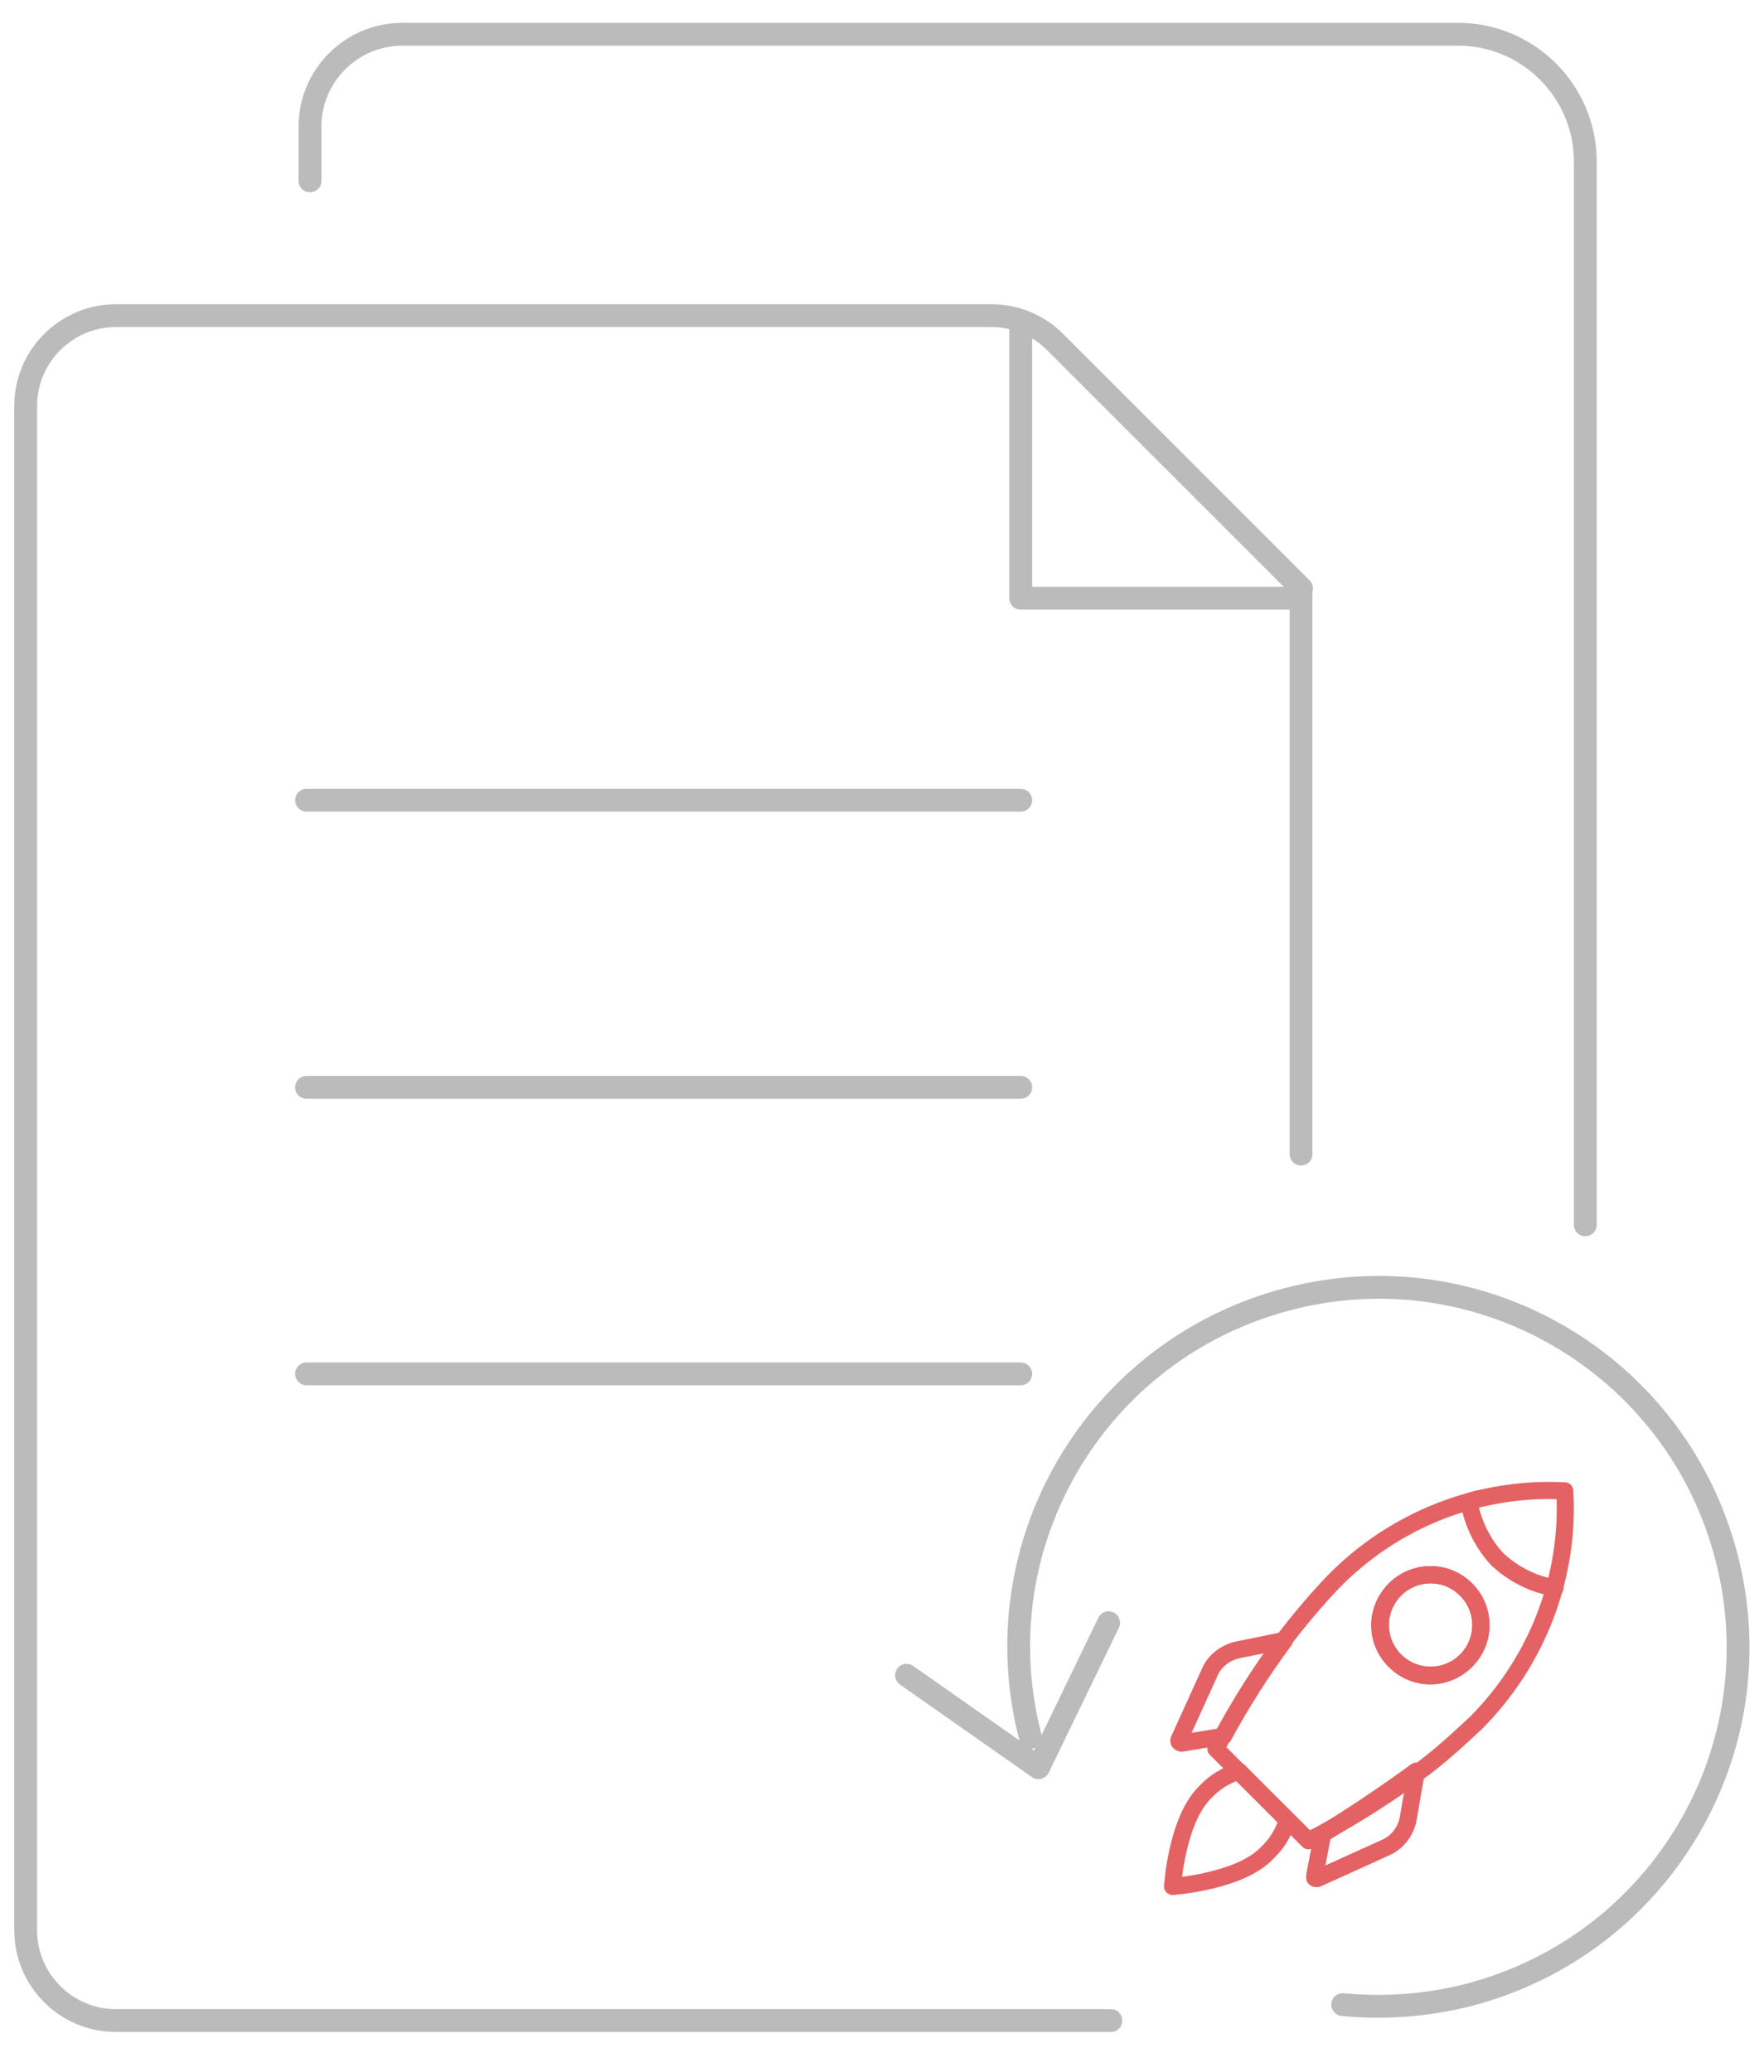 <?xml version="1.0" encoding="utf-8"?>
<!-- Generator: Adobe Illustrator 21.1.0, SVG Export Plug-In . SVG Version: 6.00 Build 0)  -->
<svg version="1.1" id="Layer_1" xmlns="http://www.w3.org/2000/svg" xmlns:xlink="http://www.w3.org/1999/xlink" x="0px" y="0px"
	 viewBox="0 0 309 363" style="enable-background:new 0 0 309 363;" xml:space="preserve">
<style type="text/css">
	.st0{fill:none;stroke:#BBBBBB;stroke-width:4;stroke-linecap:round;stroke-linejoin:round;stroke-miterlimit:10;}
	.st1{fill:none;stroke:#E46264;stroke-width:3;stroke-linecap:round;stroke-linejoin:round;stroke-miterlimit:10;}
</style>
<g>
	<g>
		<g>
			<g>
				<g>
					<path class="st0" d="M235.2,351.2c7.2,0.7,14.7,0.2,22.1-1.7c33.7-8.8,53.9-43.1,45.1-76.8s-43.1-53.9-76.8-45.1
						c-33.7,8.8-53.9,43.1-45.1,76.8"/>
					<g>
						<polyline class="st0" points="158.8,293.5 181.9,309.7 194.2,284.3 						"/>
					</g>
				</g>
			</g>
		</g>
		<g>
			<path class="st0" d="M54.3,31.7v-9.5c0-9,7.3-16.2,16.2-16.2h184.9c12.3,0,22.3,10,22.3,22.3v186.3"/>
			<polyline class="st0" points="226.5,104.8 178.8,104.8 178.8,57 			"/>
			<path class="st0" d="M227.9,202.2v-99.1"/>
			<path class="st0" d="M228,103.1c0,0-31.2-31.2-43.2-43.2c-3-3-7-4.6-11.2-4.6H20.3c-8.7,0-15.8,7.1-15.8,15.8v267.1
				c0,8.7,7.1,15.8,15.8,15.8h174.3"/>
			<line class="st0" x1="53.7" y1="140.2" x2="178.8" y2="140.2"/>
			<line class="st0" x1="53.7" y1="190.5" x2="178.8" y2="190.5"/>
			<line class="st0" x1="53.7" y1="240.7" x2="178.8" y2="240.7"/>
		</g>
	</g>
	<g>
		<g id="图层_2_1_">
			<g id="图层_1-2">
				<g id="fast-speed-icon">
					<circle class="st1" cx="250.6" cy="284.7" r="8.8"/>
					<path class="st1" d="M225.5,318.9c-0.7,2.3-1.9,4.2-3.6,5.8c-4.8,5-16.5,5.8-16.5,5.8s0.7-11.7,5.8-16.6
						c1.6-1.7,3.6-2.9,5.8-3.6L225.5,318.9z"/>
					<path class="st1" d="M225,287.4c-4,5.4-7.5,10.9-10.7,16.8l-7.3,1.2c-0.1,0-0.5-0.1-0.5-0.4v-0.1l5.4-11.9c0.8-2,2.9-3.6,5.2-4
						L225,287.4z"/>
					<path class="st1" d="M248.1,310.3l-1.4,8.2c-0.4,2.3-1.9,4.3-4,5.2l-11.9,5.4c-0.1,0.1-0.5,0-0.5-0.1c0,0,0-0.1,0-0.4l1.4-7.3
						C237.1,318,242.6,314.3,248.1,310.3z"/>
					<path class="st1" d="M274.1,261.2c-15-0.8-29.8,5-40.4,15.8c-3.1,3.2-6,6.7-8.8,10.3c-4,5.4-7.5,10.9-10.7,16.8
						c-0.4,0.7-0.8,1.6-1.2,2.3l3.8,3.8l8.8,8.7l3.6,3.6c0.7-0.4,1.6-0.8,2.3-1.2c5.8-3.2,11.4-6.7,16.8-10.7
						c3.6-2.6,7.1-5.8,10.3-8.8C269.3,291,275,276.2,274.1,261.2z M256.8,291c-3.5,3.5-9,3.5-12.5,0c-3.5-3.5-3.5-9,0-12.5
						c3.5-3.5,9-3.5,12.5,0l0,0C260.3,282,260.3,287.5,256.8,291L256.8,291z"/>
					<circle class="st1" cx="250.6" cy="284.7" r="8.8"/>
					<path class="st1" d="M258.9,262.6c-0.5,0.1-1.1,0.4-1.6,0.5c0.7,3.8,2.4,7.3,5,10.1c2.8,2.6,6.3,4.4,10.1,5"/>
				</g>
			</g>
		</g>
	</g>
</g>
</svg>
